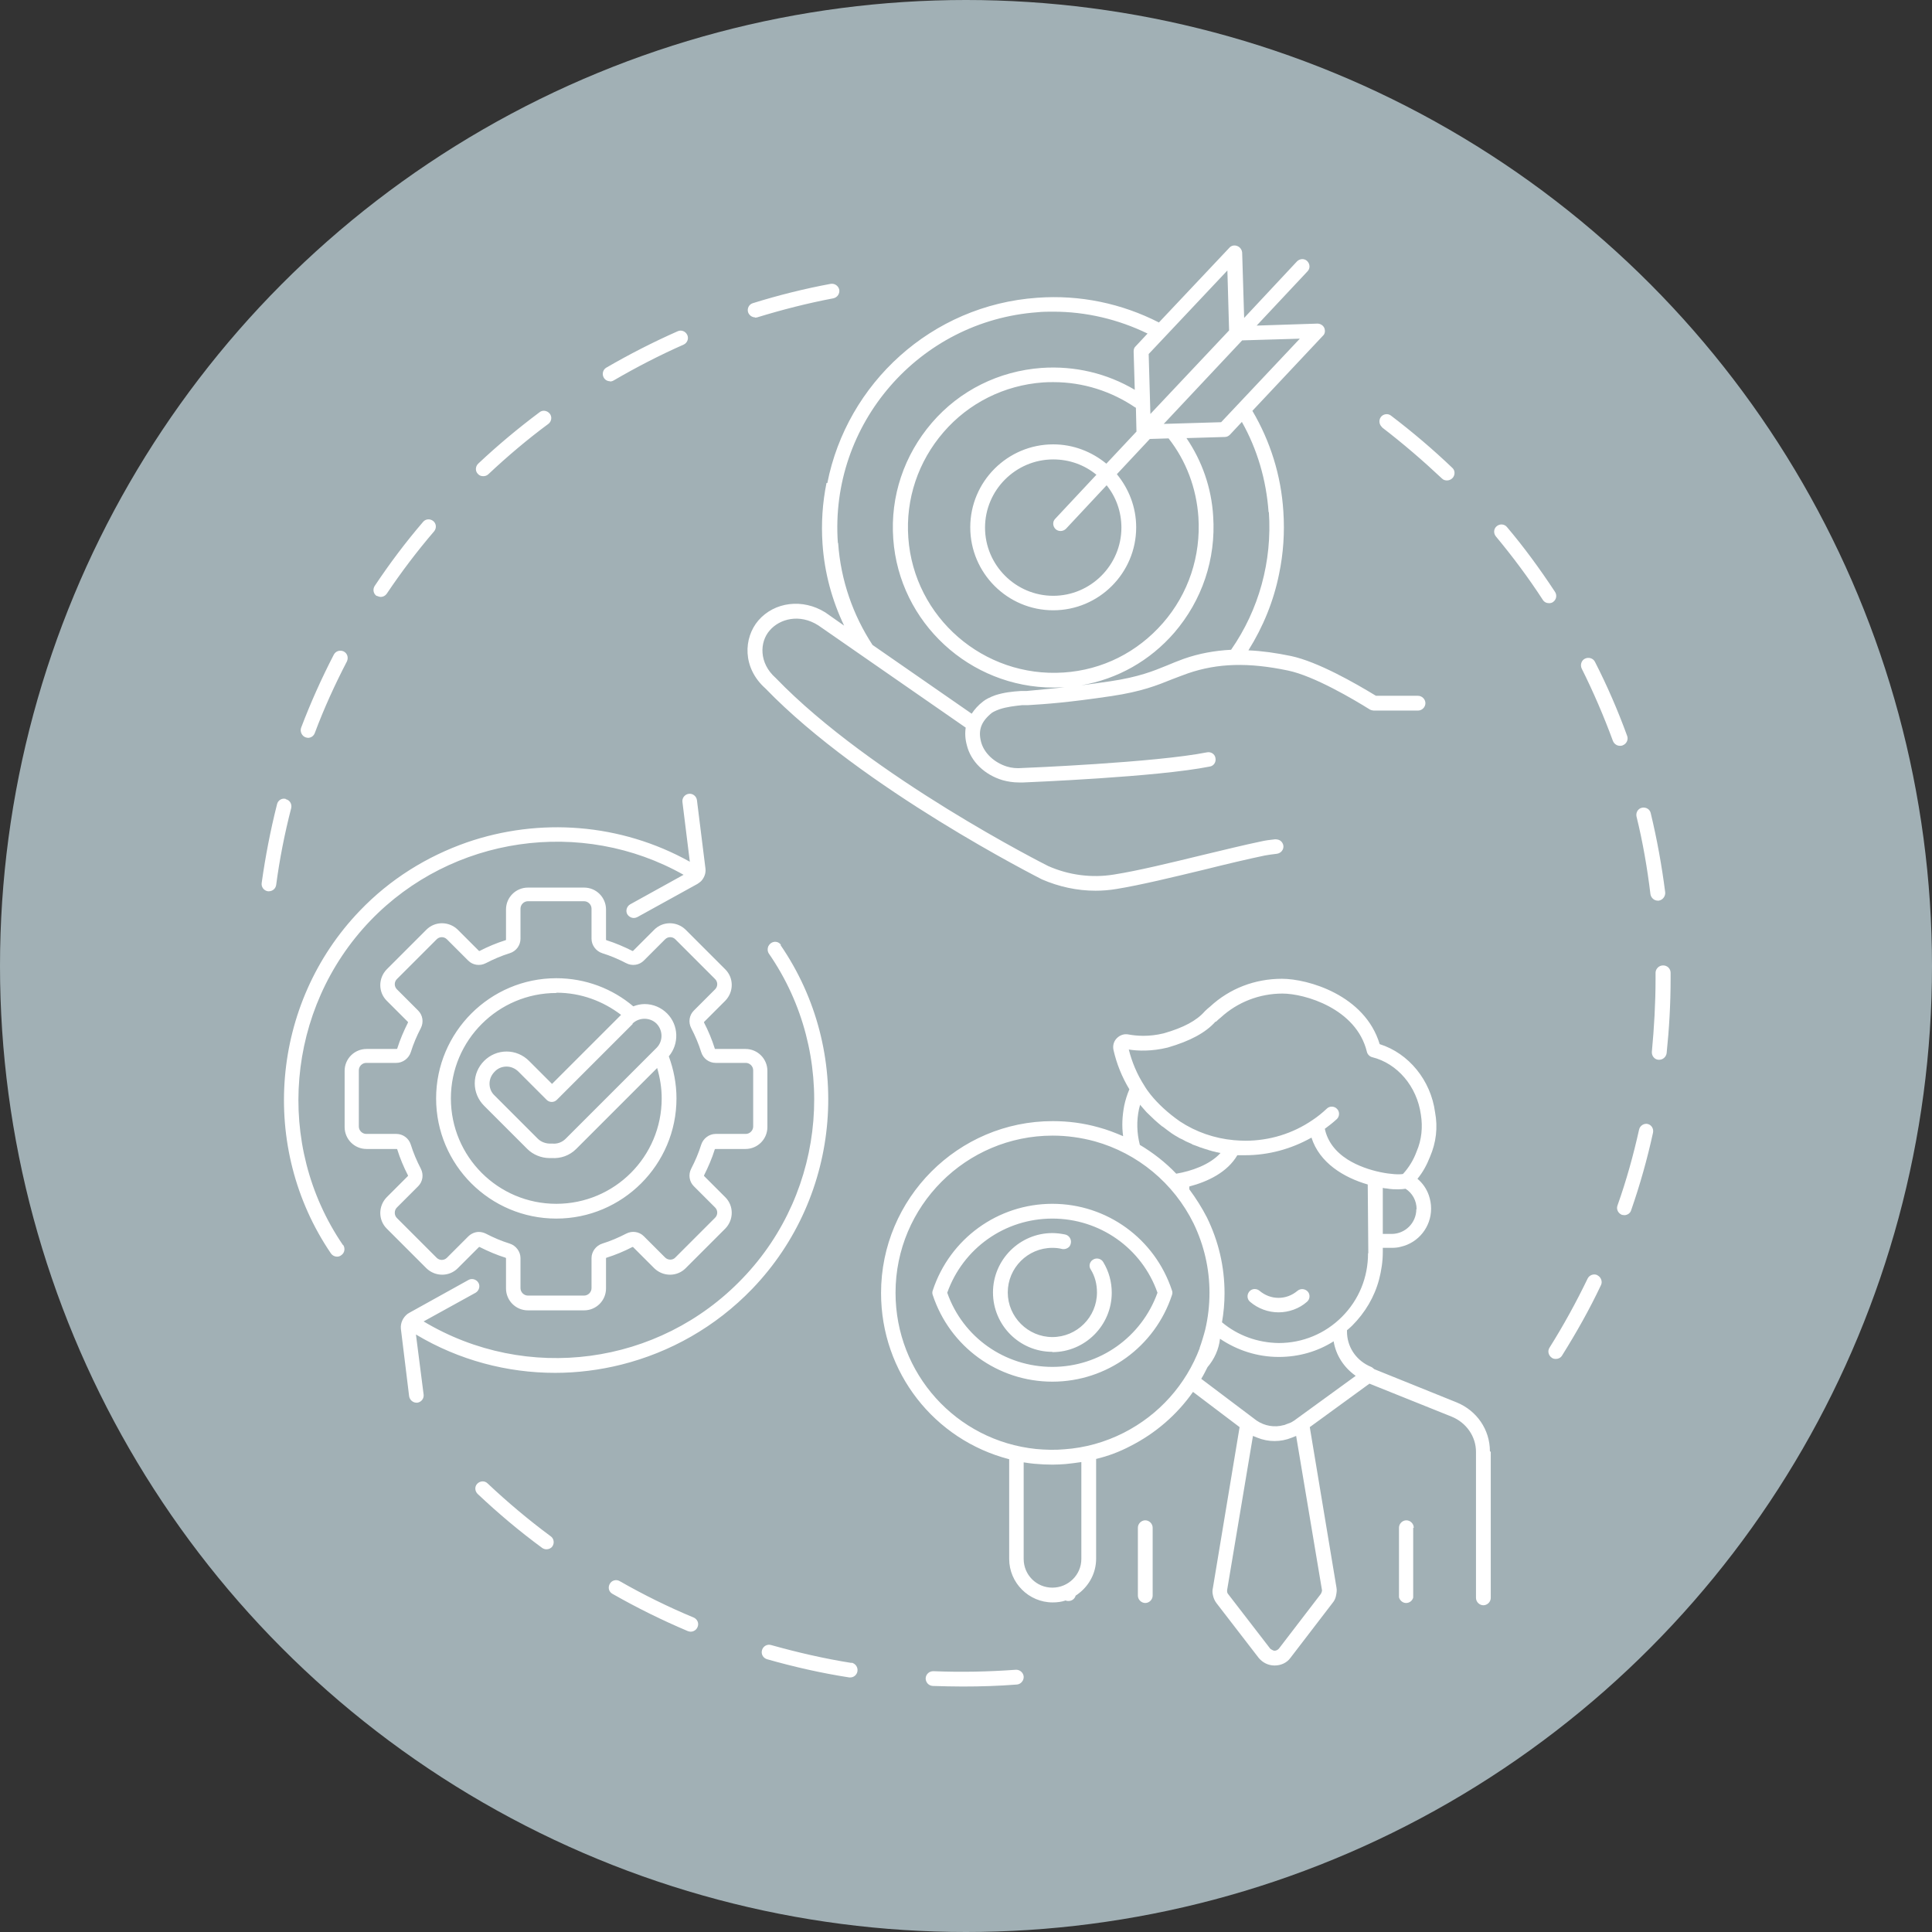 <svg xmlns="http://www.w3.org/2000/svg" id="Layer_1" data-name="Layer 1" viewBox="0 0 68 68"><rect x="0" y="0" width="68" height="68" fill="#333333" stroke="none"/><defs><style>      .cls-1 {        fill: #fff;      }      .cls-2 {        fill: #a1b0b5;      }    </style></defs><circle class="cls-2" cx="34" cy="34" r="34"></circle><path class="cls-1" d="m19.44,54.43c-.05.07-.13.1-.21.1-.05,0-.11-.02-.15-.05-.79-.58-1.55-1.22-2.27-1.9-.1-.1-.11-.26-.01-.36.1-.1.26-.11.36-.01.7.66,1.45,1.29,2.22,1.86.12.08.14.25.06.36Zm4.97,2.5c-.89-.37-1.76-.8-2.6-1.28-.12-.07-.28-.03-.35.1s-.03.28.1.35c.86.49,1.75.93,2.65,1.31.03.01.07.02.1.02.1,0,.2-.06.24-.16.06-.13,0-.28-.14-.34h0Zm5.56,1.6c-.95-.15-1.9-.37-2.83-.63-.14-.04-.28.04-.32.18-.04.14.04.28.18.32.95.27,1.92.49,2.89.64.01,0,.03,0,.04,0,.12,0,.23-.09.25-.22.02-.14-.07-.27-.21-.3h0Zm5.78.24c-.96.07-1.93.09-2.9.05-.14,0-.26.1-.27.25,0,.14.1.26.25.27.35.01.7.02,1.05.02.64,0,1.28-.02,1.91-.07.14-.01.25-.14.24-.28-.01-.14-.14-.25-.28-.24h0Zm12.89-43.73c.73.56,1.44,1.17,2.11,1.8.05.05.11.07.18.07s.14-.03.19-.08c.1-.1.1-.27,0-.36-.68-.65-1.41-1.27-2.16-1.84-.11-.09-.28-.06-.36.05s-.06.27.05.36h0Zm6.02,6.15c.12-.08.15-.24.07-.36-.52-.79-1.08-1.56-1.69-2.28-.09-.11-.25-.12-.36-.03-.11.09-.12.25-.03.36.59.71,1.15,1.46,1.65,2.23.05.08.13.12.22.12.05,0,.1-.01.14-.04h0Zm3.43,10.28c.02.13.13.23.26.23.01,0,.02,0,.03,0,.14-.02.24-.15.23-.29-.12-.94-.29-1.88-.51-2.79-.03-.14-.17-.22-.31-.19-.14.03-.22.17-.19.31.22.89.38,1.82.49,2.73h0Zm.44,2.51h0c-.14,0-.26.12-.26.26,0,.07,0,.15,0,.22,0,.85-.05,1.71-.13,2.56-.01.14.09.27.23.28,0,0,.02,0,.03,0,.13,0,.24-.1.26-.23.09-.86.14-1.74.14-2.61,0-.07,0-.15,0-.22,0-.15-.12-.26-.26-.26h0Zm-1.41-7.75c.13-.05.2-.2.15-.33-.32-.88-.7-1.76-1.13-2.6-.06-.13-.22-.18-.35-.12-.13.06-.18.22-.12.35.41.82.78,1.68,1.1,2.55.04.1.14.17.24.17.03,0,.06,0,.09-.01h0Zm-.9,18.65c-.13-.06-.28,0-.34.12-.4.83-.85,1.65-1.34,2.43-.08.12-.04.28.08.36.04.03.09.04.14.04.09,0,.17-.04.22-.12.5-.8.97-1.63,1.37-2.48.06-.12,0-.28-.12-.34h0Zm1.78-5.32c-.14-.03-.28.06-.31.2-.2.9-.45,1.8-.76,2.67-.05.14.03.28.16.33.03,0,.06.01.08.01.11,0,.21-.07.24-.17.31-.89.57-1.81.77-2.73.03-.14-.05-.28-.19-.31h0ZM10.75,25.95s.06.02.09.02c.1,0,.2-.06.24-.17.32-.86.71-1.71,1.13-2.52.06-.13.02-.28-.11-.35-.13-.06-.28-.02-.35.11-.43.83-.82,1.7-1.15,2.57-.05.13.02.29.15.34h0Zm10.72-12.52s.09-.01.13-.04c.79-.46,1.62-.89,2.46-1.26.13-.06.19-.21.13-.34-.06-.13-.21-.19-.34-.13-.86.38-1.7.81-2.51,1.28-.12.07-.16.23-.09.35.05.09.14.13.23.13h0Zm-11.41,14.69c-.14-.04-.28.05-.31.19-.23.91-.41,1.84-.54,2.77-.02.14.08.27.22.29.01,0,.02,0,.03,0,.13,0,.24-.09.26-.22.12-.91.3-1.82.53-2.71.03-.14-.05-.28-.19-.31h0ZM26.57,11.18s.05,0,.08-.01c.88-.27,1.78-.5,2.68-.67.14-.03.23-.16.21-.3-.03-.14-.16-.23-.3-.21-.92.17-1.84.4-2.74.68-.14.04-.21.19-.17.32.04.11.14.18.25.18h0Zm-13.31,9.79s.09.04.14.04c.08,0,.16-.04.21-.11.51-.76,1.07-1.5,1.67-2.2.09-.11.08-.27-.03-.36-.11-.09-.27-.08-.36.03-.61.71-1.18,1.47-1.7,2.25-.08.12-.05.28.07.36h0Zm3.75-4.21c.06,0,.13-.02.18-.07.67-.63,1.38-1.23,2.11-1.77.11-.08.14-.25.05-.36s-.25-.14-.36-.05c-.75.56-1.48,1.17-2.16,1.81-.1.1-.11.26-.01.36.05.06.12.08.19.08h0Zm12.11.24c.69-3.5,3.66-6.26,7.39-6.52,1.5-.11,2.97.2,4.28.87l2.48-2.63c.07-.08.18-.1.28-.06.1.04.16.13.17.23l.07,2.3,1.86-1.99c.1-.1.26-.11.36-.01.1.1.11.26.01.36l-1.79,1.91,2.14-.07c.1,0,.2.06.24.15.04.1.03.21-.05.28l-2.48,2.64c.63,1.07,1.01,2.27,1.09,3.54.05.75,0,1.48-.15,2.2-.19.95-.56,1.86-1.08,2.69.47.02.97.09,1.5.2.94.2,2.25.95,2.99,1.4h1.48c.14,0,.26.12.26.26s-.12.26-.26.26h-1.56s-.1-.01-.14-.04c-.56-.35-1.96-1.18-2.88-1.37-1.39-.29-2.47-.26-3.52.1-.2.07-.37.14-.56.21-.52.21-1.06.43-2.13.59-1.55.23-2.3.28-2.95.32h-.2c-.28.03-.53.06-.78.14-.17.06-.25.11-.28.13-.37.3-.49.6-.38,1.02.1.39.46.73.91.87.16.05.35.07.56.05.05,0,4.67-.19,6.48-.55.14-.03.28.06.3.2.03.14-.06.28-.2.3-1.85.37-6.36.55-6.56.56-.05,0-.1,0-.15,0-.21,0-.4-.03-.58-.08-.64-.19-1.12-.66-1.26-1.23-.06-.22-.07-.43-.04-.62l-5.19-3.6s0,0,0,0c-.66-.42-1.36-.23-1.71.18-.36.41-.38,1.15.21,1.67,0,0,.01,0,.01.01,3.36,3.48,9.52,6.58,9.58,6.61.72.32,1.53.43,2.32.3.83-.13,1.98-.41,3.09-.68.76-.18,1.48-.36,2.11-.49.13-.03.28-.05.47-.07.08,0,.16.02.21.07.04.04.07.09.08.15.02.14-.08.27-.23.29-.17.02-.31.04-.42.06-.62.13-1.34.3-2.1.49-1.12.27-2.27.55-3.13.69-.24.04-.49.06-.73.06-.65,0-1.29-.14-1.89-.4-.07-.04-6.31-3.18-9.73-6.72-.82-.73-.77-1.78-.25-2.39.57-.66,1.56-.78,2.35-.29,0,0,.02.01.03.02l.64.45c-.42-.88-.69-1.85-.76-2.88-.05-.73,0-1.45.14-2.14h0Zm.38,2.11c.09,1.32.53,2.55,1.21,3.59l3.49,2.42c.1-.15.23-.3.4-.43.1-.08.24-.15.43-.22.31-.1.6-.13.91-.15h.2c.38-.04.78-.07,1.32-.13-.13,0-.25.01-.38.01-2.94,0-5.43-2.28-5.64-5.23-.11-1.5.38-2.95,1.36-4.09s2.36-1.82,3.86-1.93c1.17-.08,2.3.19,3.28.77l-.04-1.35c0-.07.02-.14.07-.18l.42-.45c-1.03-.5-2.16-.77-3.32-.77-.18,0-.37,0-.55.02-4.17.3-7.33,3.94-7.03,8.12h0Zm15.15-1.08c-.08-1.14-.4-2.22-.94-3.18l-.42.45c-.05.05-.11.08-.18.08l-1.35.04c.55.81.88,1.75.94,2.75.1,1.51-.39,2.96-1.37,4.1-.86.99-2,1.63-3.27,1.85.29-.04.62-.08,1.01-.14,1.01-.15,1.52-.36,2.01-.56.18-.08.37-.15.58-.23.54-.19,1.09-.29,1.67-.32.98-1.41,1.45-3.11,1.33-4.85h0Zm-4.68-3.68c-.85-.58-1.85-.9-2.89-.9-.12,0-.25,0-.37.01-1.36.1-2.61.72-3.5,1.75s-1.34,2.35-1.24,3.72c.2,2.8,2.65,4.93,5.47,4.74,1.36-.09,2.59-.71,3.49-1.74.9-1.03,1.34-2.36,1.25-3.73-.07-1.02-.43-1.98-1.05-2.77l-.66.02-1.16,1.24c.42.51.68,1.16.68,1.87,0,1.61-1.31,2.92-2.92,2.92s-2.92-1.31-2.92-2.92,1.31-2.92,2.92-2.92c.71,0,1.36.26,1.87.68l1.06-1.13-.02-.85Zm-1.38,2.36c-.41-.34-.94-.54-1.52-.54-1.32,0-2.4,1.08-2.4,2.4s1.08,2.4,2.4,2.4,2.4-1.08,2.4-2.4c0-.56-.19-1.08-.52-1.49l-1.43,1.53c-.05.05-.12.08-.19.08-.06,0-.13-.02-.18-.07-.1-.1-.11-.26-.01-.36l1.45-1.55Zm7.16-4.79l-2.03.06-2.76,2.94,2.02-.06,2.77-2.94Zm-2.55-2.4l-2.77,2.94.06,2.11,2.77-2.94-.06-2.11Zm9.27,41.58v5.14c0,.14-.12.26-.26.26s-.26-.12-.26-.26v-5.14c0-.54-.34-1.03-.86-1.24l-2.89-1.16-2.1,1.53.94,5.65c.02.1,0,.2-.02.3-.02.09-.06.17-.12.24l-1.48,1.93c-.13.18-.34.27-.56.27s-.42-.1-.56-.27l-1.48-1.92c-.07-.09-.11-.19-.13-.29-.02-.08-.02-.17,0-.25l.94-5.66-1.64-1.24c-.56.8-1.32,1.46-2.21,1.91-.38.2-.78.35-1.2.45v3.51c0,.51-.25.95-.62,1.23-.03.02-.06.05-.1.07-.03.11-.13.19-.25.19-.04,0-.07,0-.1-.02-.14.05-.3.07-.46.07-.84,0-1.53-.69-1.53-1.53v-3.51c-2.63-.68-4.51-3.05-4.51-5.85,0-3.33,2.71-6.05,6.04-6.05.55,0,1.09.07,1.62.22.3.08.58.19.86.31-.05-.36-.03-.72.04-1.08h0c.04-.19.1-.38.18-.57-.26-.43-.45-.9-.56-1.39-.03-.15.01-.3.12-.41.11-.11.26-.16.41-.13.27.05.71.09,1.24-.04.7-.2,1.16-.45,1.44-.77l.03-.03c.05-.05.1-.09.16-.14.69-.64,1.58-.98,2.53-.98h0c.91,0,2.92.57,3.44,2.3,1.02.32,1.8,1.27,1.95,2.4.1.53.04,1.06-.18,1.57-.11.28-.25.54-.44.77.18.15.32.35.4.58.05.15.08.3.08.47,0,.65-.45,1.2-1.06,1.34-.1.03-.21.04-.33.04h-.31s0,.15,0,.15c0,.33-.05.65-.13.96-.16.61-.49,1.17-.95,1.63-.06.06-.12.11-.18.16,0,0,0,.01,0,.01,0,.01,0,.03,0,.04,0,.51.29.97.76,1.2l.11.05s.06.04.09.07l2.9,1.17c.71.29,1.17.96,1.17,1.72h0Zm-5.94,4.87l-.91-5.43-.15.06c-.39.16-.83.16-1.22,0l-.15-.06-.91,5.43c0,.05,0,.1.04.14l1.48,1.92s.09.07.15.07.11-.03.15-.07l1.48-1.93s.05-.09.04-.14h0Zm-4.31-8.52c.04-.11.07-.2.1-.3.04-.12.07-.24.1-.35.1-.42.15-.86.15-1.3,0-.85-.19-1.67-.56-2.44-.7-1.42-1.97-2.47-3.48-2.89-.48-.13-.98-.2-1.48-.2-3.05,0-5.53,2.48-5.53,5.53,0,2.84,2.13,5.21,4.95,5.5.33.03.67.04.99.01.73-.05,1.44-.25,2.09-.58,1.24-.63,2.19-1.69,2.68-2.99h0Zm-4.16,7.41v-3.4c-.19.03-.37.05-.56.07-.14.01-.3.02-.45.02-.21,0-.43-.01-.64-.03-.13-.01-.25-.03-.38-.05v3.4c0,.56.45,1.01,1.01,1.01s1.02-.45,1.02-1.01h0Zm4.72-18.9c-.35.39-.89.68-1.68.91-.57.14-1.05.12-1.37.07.11.44.29.87.54,1.26.07.12.15.23.23.33.26.32.6.64,1.03.94.56.37,1.22.6,1.9.66.13.01.27.02.4.02.85,0,1.67-.25,2.37-.73.18-.12.34-.25.5-.4.1-.1.27-.09.36.01.1.1.09.27-.01.36-.13.12-.27.23-.42.34.09.43.36.8.8,1.08.73.46,1.7.56,1.95.51.21-.23.37-.49.48-.79.18-.42.22-.86.15-1.3-.14-1-.83-1.8-1.71-2.02-.09-.02-.17-.1-.19-.19-.37-1.53-2.2-2.05-2.97-2.05h0c-.81,0-1.58.3-2.17.84-.06.05-.12.1-.17.15h0Zm7.08,6.6c0-.3-.15-.57-.39-.72-.07.01-.15.02-.26.02-.11,0-.24,0-.4-.03-.05,0-.09-.01-.14-.02v1.62s.31,0,.31,0c.48,0,.87-.39.87-.87h0Zm-2.15,5.86c-.41-.29-.69-.72-.77-1.21-.57.36-1.23.55-1.93.55h0c-.75,0-1.46-.23-2.07-.64-.04.37-.2.72-.44,1-.07.14-.14.28-.22.41l1.95,1.47c.28.19.63.25.95.16.03,0,.06-.02.09-.03l.16-.06s.08-.04.12-.07l2.16-1.57Zm.45-4.32l-.02-2.41c-.86-.25-1.7-.77-1.98-1.65-.71.4-1.51.62-2.34.62-.09,0-.18,0-.27,0-.35.6-1.04.93-1.69,1.1v.1c.23.31.44.64.62.99.41.84.62,1.73.62,2.67,0,.34-.03.68-.09,1.02.56.47,1.26.72,2,.73h0c.84,0,1.63-.33,2.22-.92.6-.6.92-1.39.92-2.23h0Zm-8.05-3.81c.47.28.91.62,1.29,1.02.53-.09,1.18-.31,1.56-.73-.03,0-.06-.01-.1-.02-.03,0-.06-.01-.09-.02-.06-.01-.13-.03-.19-.05-.02,0-.04-.01-.06-.02-.08-.02-.17-.05-.25-.08-.02,0-.04-.01-.06-.02-.06-.02-.12-.05-.19-.07-.03-.01-.06-.02-.08-.04-.05-.02-.11-.05-.16-.07-.03-.01-.06-.03-.08-.04-.05-.03-.11-.06-.16-.08-.03-.01-.05-.03-.07-.04-.08-.04-.15-.09-.23-.14-.11-.08-.22-.16-.32-.24,0,0,0,0-.01,0-.1-.08-.19-.16-.28-.24l-.02-.02c-.08-.08-.17-.16-.24-.23l-.02-.02c-.07-.08-.14-.16-.21-.24,0,0,0-.01-.01-.02-.01.05-.03.1-.04.15-.09.42-.08.84.03,1.27h0Zm.2,13.22c-.14,0-.26.12-.26.26v2.39c0,.14.12.26.26.26s.26-.12.26-.26v-2.39c0-.14-.12-.26-.26-.26Zm9.45.26c0-.14-.12-.26-.26-.26s-.26.12-.26.26v2.39s0,.04,0,.06c.03.11.13.2.25.2s.22-.08.25-.19c0-.02,0-.04,0-.06v-2.39Zm-5.76-7.95c.28.24.64.37,1,.37s.73-.13,1-.37c.11-.09.12-.26.03-.36s-.25-.12-.36-.03c-.19.16-.42.25-.67.25s-.48-.09-.67-.25c-.11-.09-.27-.08-.36.03-.09.11-.08.27.03.36h0Zm-6.96,2.81c-1.92,0-3.61-1.23-4.21-3.05-.02-.05-.02-.11,0-.16.6-1.82,2.29-3.05,4.21-3.05s3.61,1.23,4.21,3.05c.02.05.02.11,0,.16-.6,1.82-2.29,3.05-4.21,3.05Zm-3.7-3.13c.55,1.57,2.03,2.61,3.7,2.61s3.14-1.05,3.7-2.61c-.55-1.57-2.03-2.61-3.7-2.61-1.67,0-3.14,1.04-3.7,2.61Zm3.7,2.09c1.15,0,2.09-.94,2.09-2.09,0-.38-.1-.75-.3-1.08-.07-.12-.23-.16-.35-.09-.03.02-.06.04-.08.07-.06.08-.07.19-.01.28.15.24.22.52.22.81,0,.87-.71,1.57-1.57,1.57s-1.57-.71-1.57-1.57.7-1.57,1.57-1.57c.11,0,.23.01.34.04.1.02.21-.02.27-.1.02-.03.03-.06.04-.1.03-.14-.06-.28-.2-.31-.15-.03-.3-.05-.45-.05-1.15,0-2.09.94-2.09,2.09,0,1.15.93,2.09,2.09,2.09h0Zm-22.03-2.95l-1.4-1.4c-.3-.3-.3-.79,0-1.1l.75-.75s0-.01,0-.02c-.15-.29-.28-.6-.38-.92,0,0,0-.01-.02-.01h-1.06c-.43,0-.77-.35-.77-.77v-1.98c0-.43.35-.77.77-.77h1.06s.01,0,.02-.01c.1-.32.23-.62.38-.92,0,0,0-.02,0-.02l-.75-.75c-.3-.3-.3-.79,0-1.1l1.4-1.4c.3-.3.79-.3,1.1,0l.75.75s.01,0,.02,0c.29-.15.6-.28.92-.38,0,0,.01,0,.01-.02v-1.06c0-.43.35-.77.77-.77h1.98c.43,0,.77.35.77.77v1.06s0,.01.01.02c.32.1.62.23.92.38,0,0,.02,0,.02,0l.75-.75c.3-.3.79-.3,1.1,0l1.4,1.4c.3.3.3.79,0,1.1l-.75.75s0,.01,0,.02c.15.29.28.6.38.92,0,0,0,.01.02.01h1.06c.43,0,.77.35.77.77v1.98c0,.43-.35.77-.77.77h-1.06s-.01,0-.02.01c-.1.32-.23.62-.38.92,0,0,0,.02,0,.02l.75.75c.3.3.3.79,0,1.1l-1.4,1.4c-.3.3-.79.3-1.1,0l-.75-.75s-.01,0-.02,0c-.29.15-.6.28-.92.38,0,0-.01,0-.01.02v1.06c0,.43-.35.77-.77.77h-1.98c-.43,0-.77-.35-.77-.77v-1.06s0-.01-.01-.02c-.32-.1-.62-.23-.92-.38,0,0-.02,0-.02,0l-.75.75c-.3.3-.79.3-1.1,0Zm-1.04-1.77l1.4,1.4c.1.1.26.1.36,0l.75-.75c.1-.1.24-.16.37-.16.08,0,.17.02.25.06.27.14.55.26.84.35.22.07.38.28.38.51v1.06c0,.14.12.26.26.26h1.98c.14,0,.26-.12.26-.26v-1.06c0-.23.16-.44.38-.51.29-.09.57-.21.84-.35.21-.11.46-.07.62.09l.75.75c.1.1.27.1.36,0l1.4-1.4c.1-.1.1-.26,0-.36l-.75-.75c-.16-.16-.2-.41-.09-.62.14-.27.26-.55.35-.84.07-.22.28-.38.51-.38h1.06c.14,0,.26-.12.26-.26v-1.98c0-.14-.12-.26-.26-.26h-1.06c-.23,0-.44-.15-.51-.38-.09-.29-.21-.57-.35-.84-.11-.21-.07-.46.09-.62l.75-.75c.1-.1.1-.26,0-.36l-1.4-1.4c-.1-.1-.26-.1-.36,0l-.75.75c-.16.16-.41.2-.62.09-.27-.14-.55-.26-.84-.35-.22-.07-.38-.28-.38-.51v-1.06c0-.14-.12-.26-.26-.26h-1.98c-.14,0-.26.12-.26.26v1.06c0,.23-.15.44-.38.51-.29.09-.57.21-.84.35-.21.11-.46.07-.62-.09l-.75-.75c-.1-.1-.26-.1-.36,0l-1.4,1.4c-.1.1-.1.26,0,.36l.75.75c.16.16.2.41.09.62-.14.27-.26.55-.35.84-.07.22-.28.38-.51.38h-1.06c-.14,0-.26.12-.26.26v1.98c0,.14.12.26.26.26h1.06c.23,0,.44.15.51.38.09.29.21.57.35.84.11.21.07.46-.09.62l-.75.75c-.1.1-.1.27,0,.37h0Zm1.38-4.21c0-2.33,1.9-4.23,4.23-4.23,1.03,0,1.98.37,2.71.99.13-.05.26-.08.4-.08.3,0,.58.12.79.33.41.41.43,1.07.06,1.51.17.46.27.96.27,1.48,0,2.33-1.9,4.23-4.23,4.23-2.33,0-4.23-1.89-4.23-4.23h0Zm6.92-2.62l-2.67,2.67c-.1.1-.26.1-.36,0l-.99-.99c-.11-.11-.26-.18-.42-.18s-.31.06-.42.18c-.11.11-.18.26-.18.42s.06.31.18.42l1.52,1.52c.12.12.3.18.47.17.01,0,.03,0,.04,0,.18.02.35-.05.47-.17l3.2-3.2c.23-.23.23-.61,0-.85-.23-.23-.62-.23-.85,0h0Zm-2.69-1.09c-2.04,0-3.71,1.66-3.71,3.71s1.66,3.71,3.71,3.71,3.71-1.66,3.71-3.71c0-.37-.06-.73-.16-1.07l-2.85,2.85c-.23.23-.54.34-.86.32-.03,0-.05,0-.08,0-.29,0-.58-.12-.78-.32l-1.52-1.52c-.21-.21-.33-.49-.33-.79s.12-.58.33-.79c.21-.21.49-.33.79-.33s.58.12.79.33l.81.81,2.43-2.43c-.63-.48-1.41-.78-2.27-.78h0Zm7.91-1.69c-.08-.12-.24-.15-.36-.06-.04.03-.07.07-.09.11-.03.08-.03.17.02.25,2.44,3.53,2.05,8.35-.93,11.44-2.94,3.07-7.6,3.68-11.22,1.51l1.83-1.01c.12-.07.17-.23.1-.35-.07-.12-.23-.17-.35-.1l-2.09,1.16-.03.02s-.01,0-.02.01c-.17.13-.26.33-.24.53l.29,2.37c.02.13.13.23.26.23.01,0,.02,0,.03,0,.14-.02.24-.15.22-.29l-.27-2.11c1.52.91,3.22,1.35,4.9,1.35.78,0,1.57-.1,2.33-.29,1.71-.43,3.31-1.32,4.61-2.67,3.15-3.28,3.56-8.36.99-12.1h0Zm-15.42,10.56c-2.41-3.53-2-8.32.96-11.41,2.87-2.99,7.45-3.64,11.03-1.62l-1.88,1.04c-.12.07-.17.23-.1.35.05.08.14.13.23.13.04,0,.08-.01.12-.03l2.12-1.17s.09-.06.13-.1c.11-.12.17-.28.15-.44l-.3-2.41c-.02-.14-.15-.24-.29-.22-.14.02-.24.15-.22.29l.26,2.1c-2.44-1.36-5.3-1.56-7.85-.68-1.4.49-2.7,1.29-3.77,2.41-3.13,3.26-3.55,8.33-1.01,12.06.05.07.13.11.21.11.05,0,.1-.01.15-.05.06-.04.1-.1.11-.17.01-.06,0-.13-.04-.19h0Z"></path></svg>